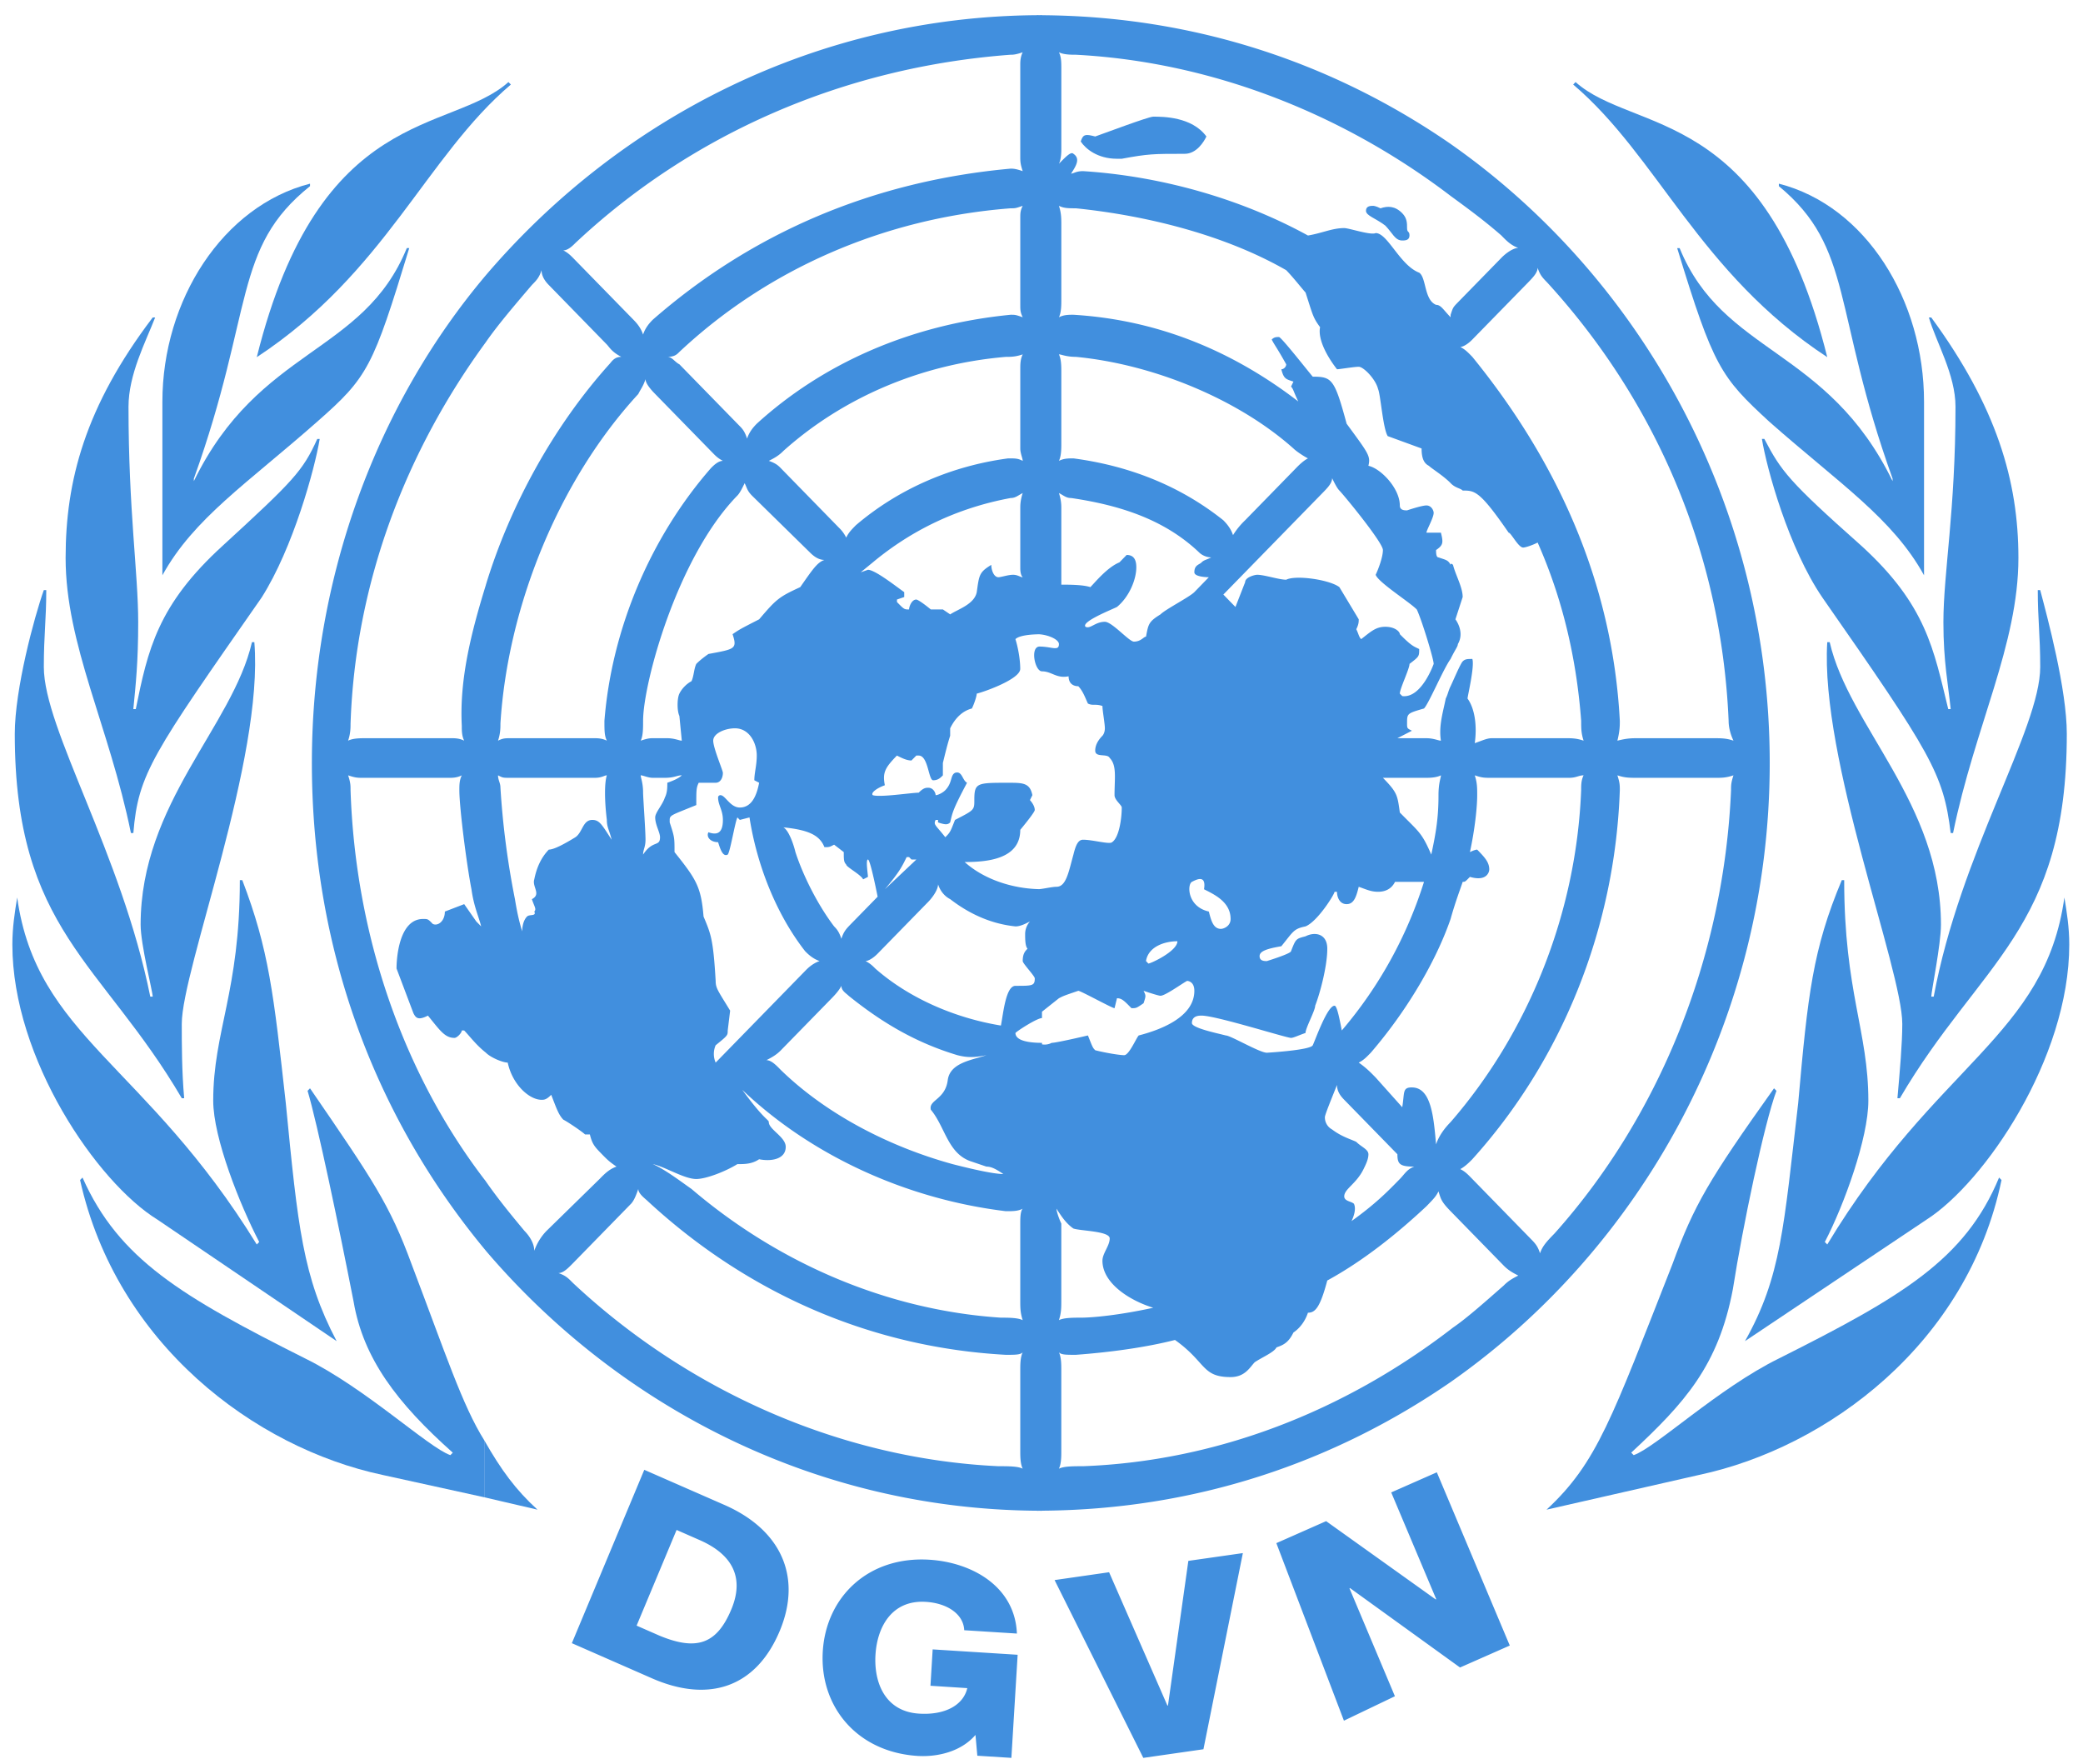 <svg width="124" height="105" xmlns="http://www.w3.org/2000/svg"><g fill="#418FDE" fill-rule="evenodd"><path d="M30.412 5.032c-5.04 4.278-7.492 11.212-15.126 16.229C19.031 6.213 26.81 7.983 30.267 4.885l.145.147zm-1.584 84.094l-6.05-1.329C15.14 86.174 6.93 79.979 4.767 70.242l.145-.148c2.162 4.868 5.909 7.08 13.256 10.77 3.601 1.771 7.344 5.31 8.642 5.754l.144-.147c-3.314-2.952-5.33-5.608-5.906-9-.865-4.426-2.162-10.624-2.738-12.54l.145-.148c3.746 5.459 4.753 6.935 6.05 10.475 2.018 5.311 3.025 8.41 4.322 10.474v3.394z"/><path d="M14.423 52.39c1.583 4.13 1.87 6.788 2.591 13.279.721 7.376 1.01 10.326 3.026 14.163L9.38 72.604C5.778 70.39.736 63.014.736 56.226c0-1.034.144-1.919.287-2.803 1.155 8.262 7.636 9.885 14.263 20.655l.145-.148c-1.153-2.213-2.738-6.196-2.738-8.41 0-4.129 1.585-6.49 1.585-13.13h.145z"/><path d="M2.754 35.127c0 1.774-.145 2.657-.145 4.574 0 3.689 4.61 11.065 6.337 19.624h.145c0-.295-.72-3.1-.72-4.28 0-7.23 5.476-11.803 6.628-16.82h.142c.576 6.935-4.32 19.477-4.32 22.722 0 1.18 0 2.803.143 4.426h-.142C6.066 57.258.88 55.341.88 43.686c0-2.656 1.152-6.934 1.728-8.559h.145z"/><path d="M8.083 42.21c.721-3.543 1.298-6.197 5.185-9.736 4.18-3.837 4.756-4.427 5.62-6.346h.144c-.29 1.771-1.585 6.492-3.457 9.44-6.484 9.298-7.347 10.475-7.636 14.018h-.145C6.5 43.242 3.906 38.373 3.906 33.21c0-4.574 1.152-9 5.185-14.312h.145C8.66 20.376 7.65 22.293 7.65 24.21c0 6.197.577 9.886.577 12.836 0 2.36-.145 3.687-.29 5.164h.145z"/><path d="M18.456 11.08c-4.609 3.689-3.315 7.377-6.916 17.41v.148c3.89-7.968 10.086-7.526 12.677-13.87h.145c-2.16 7.083-2.45 7.673-5.475 10.33-4.178 3.688-7.347 5.751-9.22 9.146V23.916c0-6.05 3.601-11.654 8.789-12.983v.147zm10.37 78.046l3.17.738c-1.296-1.182-2.16-2.36-3.17-4.132v3.394zm76.78-24.343c-3.887 5.46-4.753 6.934-6.05 10.474-3.601 9.148-4.467 11.803-7.492 14.607l9.076-2.067c7.636-1.621 15.99-7.818 18.009-17.555l-.145-.148c-2.017 4.87-5.761 7.082-13.108 10.77-3.602 1.77-7.347 5.312-8.645 5.754l-.145-.148c3.17-2.95 5.188-5.163 6.051-9.736.577-3.689 1.873-9.885 2.594-11.803l-.145-.148z"/><path d="M109.641 52.39c-1.73 4.131-2.02 6.788-2.596 13.278-.863 7.377-1.008 10.327-3.167 14.164l10.804-7.23c3.457-2.213 8.5-9.59 8.5-16.376 0-1.034-.145-1.918-.29-2.803-1.153 8.263-7.634 9.885-14.116 20.655l-.145-.148c1.153-2.213 2.591-6.197 2.591-8.41 0-4.13-1.438-6.49-1.438-13.13h-.143z"/><path d="M121.308 35.127c0 1.77.145 2.657.145 4.574 0 3.689-4.754 11.065-6.34 19.624h-.145c0-.295.576-3.1.576-4.28 0-7.23-5.472-11.803-6.623-16.82h-.145c-.434 6.935 4.466 19.476 4.466 22.722 0 1.18-.144 2.803-.289 4.427h.145c4.753-8.115 9.938-10.033 9.938-21.688 0-2.656-1.152-6.934-1.583-8.559h-.145z"/><path d="M115.978 42.21c-.865-3.54-1.297-6.197-5.187-9.736-4.32-3.837-4.753-4.427-5.761-6.347h-.145c.29 1.772 1.587 6.493 3.602 9.444 6.481 9.293 7.202 10.476 7.636 14.015h.142c1.297-6.344 3.89-11.213 3.89-16.377 0-4.572-1.296-8.999-5.187-14.31h-.142c.431 1.476 1.584 3.395 1.584 5.311 0 6.197-.72 9.886-.72 12.836 0 2.362.288 3.687.433 5.164h-.145z"/><path d="M105.895 11.081c4.464 3.689 3.168 7.376 6.769 17.409v.148c-3.888-7.968-10.083-7.526-12.677-13.868h-.145c2.163 7.08 2.594 7.67 5.477 10.326 4.178 3.69 7.345 5.753 9.218 9.148V23.916c0-6.049-3.457-11.655-8.642-12.983v.148z"/><path d="M93.65 5.032c5.043 4.278 7.49 11.213 15.126 16.229C105.03 6.213 97.252 7.983 93.792 4.884l-.142.148zM66.492 9.45h.287c1.583-.294 1.873-.294 3.743-.294.719 0 1.153-.735 1.295-1.032-.863-1.18-2.591-1.18-3.165-1.18-.29 0-3.023 1.032-3.455 1.18-.575-.148-.72-.148-.862.297.287.438 1.004 1.029 2.157 1.029m15.976 3.98c.431.444.576.886 1.008.886.144 0 .43 0 .43-.297 0-.294-.144-.145-.144-.442 0-.294 0-.59-.286-.884-.432-.44-.866-.44-1.298-.293-.287-.148-.431-.148-.431-.148-.145 0-.432 0-.432.293 0 .296.576.442 1.153.884"/><path d="M86.353 8.566C79.375 3.752 71.128.966 62.03.906V.9l-.163.002L61.741.9v.004C48.618.992 36.927 7.013 28.926 16.38c-6.476 7.665-10.36 17.983-10.36 29.037 0 11.056 3.741 21.08 10.36 29.036v.002c7.86 9.219 19.55 15.382 32.815 15.472v.005c.043 0 .084-.003.126-.003.055 0 .11.003.163.003v-.007c9.098-.06 17.345-2.847 24.323-7.656 11.37-7.962 18.998-21.519 18.998-36.852 0-15.329-7.628-28.889-18.998-36.85zm5.18 7.371c.145.442.29.588.577.884 6.332 6.927 10.362 15.92 10.794 26.087 0 .445.145.887.29 1.18-.432-.145-.722-.145-1.153-.145h-4.607c-.287 0-.575 0-1.151.146.144-.59.144-.885.144-1.18-.431-8.253-3.742-15.476-8.779-21.667-.287-.294-.431-.442-.718-.59.142 0 .431-.146.718-.442l3.312-3.389c.287-.296.574-.59.574-.884zM63.039 3.112c.287.146.721.146 1.008.146 8.347.442 16.118 3.686 22.307 8.404 1.008.737 2.013 1.473 3.023 2.357.287.297.573.59 1.007.738-.289 0-.72.294-1.007.59l-2.59 2.651c-.288.297-.288.297-.433.739v.148c-.431-.442-.576-.739-.865-.739-.718-.293-.573-1.621-1.005-1.915-1.153-.442-1.873-2.357-2.591-2.357-.29.145-1.584-.297-1.87-.297-.722 0-1.298.297-2.16.442-4.03-2.209-8.78-3.538-13.385-3.832-.431 0-.576.148-.718.148.287-.444.575-.885.142-1.179-.142-.148-.431.148-.863.59.142-.296.142-.738.142-.886V4.145c0-.445 0-.739-.142-1.033zm0 9.14c.287.147.576.147 1.008.147 4.317.442 8.923 1.62 12.52 3.684.432.442 1.006 1.18 1.151 1.327.43 1.327.43 1.475.865 2.065-.145.735.431 1.767 1.008 2.506.142 0 1.008-.148 1.294-.148.287 0 1.008.737 1.15 1.325.145.296.29 2.36.576 2.802l2.015.736c0 .589.145.885.434 1.031.143.148.863.59 1.294 1.031v.003c.287.294.577.294.72.44.719 0 1.006 0 2.735 2.507.141 0 .575.885.862.885.145 0 .577-.148.864-.297 1.438 3.243 2.304 6.781 2.591 10.612 0 .445 0 .739.145 1.18-.432-.145-.721-.145-1.008-.145H88.8c-.29 0-.576.146-1.008.294.145-1.033 0-2.064-.43-2.654 0-.148.43-1.915.286-2.358-.287 0-.431 0-.576.146-.142.148-.574 1.18-.719 1.476-.144.294-.144.442-.289.736-.142.738-.432 1.621-.287 2.506-.145 0-.432-.146-.862-.146h-1.73l.866-.445c-.289-.145-.289-.145-.289-.442 0-.59 0-.59 1.008-.883.29-.294 1.152-2.357 1.583-2.948v-.002c.287-.588.432-.736.432-.882.432-.738-.145-1.475-.145-1.475l.432-1.327c0-.589-.432-1.325-.574-1.915 0 0-.145-.148-.145 0-.144-.294-.289-.294-.72-.445-.145 0-.145-.294-.145-.438.434-.296.434-.445.289-1.033h-.862c0-.148.43-.886.43-1.179 0-.15-.143-.442-.43-.442-.29 0-1.153.293-1.153.293-.142 0-.432 0-.432-.293 0-1.032-1.151-2.212-1.87-2.36.142-.588 0-.736-1.296-2.506-.719-2.651-.864-2.8-2.016-2.8-.142-.147-1.87-2.36-2.013-2.36-.145 0-.288 0-.43.15.142.295.285.441.862 1.474 0 .148-.145.296-.29.296.145.589.29.589.721.735l-.144.296c.144.146.144.294.431.884-4.029-3.096-8.488-4.863-13.384-5.16-.287 0-.576 0-.863.149.142-.296.142-.739.142-1.032v-4.424c0-.442 0-.736-.142-1.177zm17.56 59.404c-.145-.148-.577-.148-.577-.442 0-.442.718-.739 1.15-1.623.144-.296.289-.587.289-.883 0-.294-.432-.442-.721-.736-.286-.148-.862-.296-1.439-.738a.814.814 0 01-.431-.735c0-.148.431-1.183.72-1.918 0 .44.288.735.432.885l3.165 3.242c0 .587.144.735 1.008.735-.432.148-.574.442-.864.738-.72.736-1.438 1.475-2.877 2.506.145-.294.286-.738.145-1.031zm-7.342-16.954c0 .442-.431.59-.574.59-.434 0-.576-.442-.72-1.031-1.295-.294-1.295-1.62-1.008-1.769.286-.148.863-.44.72.442.574.294 1.582.739 1.582 1.768zm11.082-18.424c.287.588 1.007 2.947 1.007 3.241 0 0-.72 2.064-1.87 1.916l-.145-.146c0-.296.577-1.473.577-1.77.576-.442.576-.442.576-.884-.29-.148-.432-.148-1.153-.886 0-.146-.287-.439-.862-.439-.576 0-.866.293-1.44.735-.144-.146-.144-.296-.29-.59.146-.293.146-.441.146-.59l-1.152-1.915c-.576-.442-2.59-.736-3.165-.442-.432 0-1.297-.294-1.728-.294-.145 0-.718.146-.718.442l-.576 1.474c-.289-.294-.289-.294-.72-.739l5.899-6.042c.29-.294.576-.588.576-.885.145.297.29.59.432.736.29.297 2.591 3.096 2.591 3.54 0 .44-.289 1.178-.431 1.474.142.442 2.015 1.622 2.446 2.064zm.577 10.022c.144 0 .573 0 .862-.148 0 .148-.145.442-.145 1.18 0 1.326-.144 2.21-.43 3.538-.577-1.328-.719-1.328-1.872-2.506-.144-1.031-.144-1.18-1.007-2.064h2.592zM71.53 60.455c.863 0 5.037 1.326 5.324 1.326.144 0 .431-.145.863-.294 0-.296.575-1.328.575-1.621.29-.739.721-2.362.721-3.394 0-.886-.72-1.032-1.296-.738-.574.148-.574.148-.863.884 0 .148-1.439.59-1.439.59-.145 0-.432 0-.432-.293 0-.297.432-.443 1.294-.59.721-.885.721-1.033 1.44-1.181.72-.294 1.728-1.916 1.728-2.061h.145c0 .294.142.736.574.736.434 0 .575-.442.72-1.033.431.148.718.297 1.15.297.576 0 .866-.297 1.01-.59h1.726a25.301 25.301 0 01-4.893 8.846c-.145-.738-.287-1.473-.432-1.473-.432 0-1.153 2.061-1.297 2.354-.142.296-2.733.444-2.733.444-.432 0-2.159-1.028-2.446-1.028-.576-.149-2.015-.445-2.015-.739 0-.442.431-.442.576-.442zm12.521 4.274c-.576 0-.431.293-.576 1.18l-1.583-1.77c-.29-.296-.577-.59-1.008-.887.287-.146.431-.294.718-.588 2.16-2.505 3.886-5.457 4.751-7.962.287-1.032.577-1.768.72-2.21.144 0 .144 0 .43-.295 1.008.295 1.152-.294 1.152-.443 0-.442-.289-.736-.718-1.18-.145 0-.433.148-.433.148.288-1.326.433-2.654.433-3.39 0-.441 0-.738-.145-1.18.432.148.574.148 1.008.148h4.604c.434 0 .577-.148.866-.148-.145.294-.145.59-.145.884-.287 7.373-3.165 14.451-7.772 19.757-.431.44-.72.885-.865 1.327-.143-1.621-.286-3.39-1.437-3.39zM63.038 21.094c.142 0 .432.148 1.008.148 4.606.443 9.641 2.506 12.952 5.454.145.147.574.443.864.589-.29.148-.577.442-.72.59l-3.021 3.095a4.48 4.48 0 00-.72.884c-.145-.442-.432-.736-.576-.884-2.59-2.064-5.612-3.243-8.924-3.685-.287 0-.576 0-.863.148.142-.294.142-.737.142-1.031v-4.277c0-.292 0-.734-.142-1.03zm.721 8.55c3.02.443 5.611 1.326 7.626 3.241.145.149.432.294.721.294-.29.15-.432.15-.576.297-.145.148-.43.148-.43.59 0 .294.861.294.861.294l-.862.887c-.29.292-1.729 1.03-2.016 1.325-.72.442-.72.59-.862 1.327-.145 0-.29.294-.721.294-.287 0-1.297-1.18-1.728-1.18-.574 0-.864.443-1.15.297-.288-.296 1.581-1.032 1.87-1.18.72-.59 1.152-1.622 1.152-2.36 0-.44-.144-.736-.576-.736l-.43.442c-.722.294-1.44 1.18-1.73 1.474-.431-.148-1.294-.148-1.728-.148v-4.57c0-.145 0-.441-.142-.883.287.148.432.296.721.296zm6.332 26.384c0 .59-1.583 1.328-1.728 1.328l-.142-.149c.142-.883 1.149-1.179 1.87-1.179zm-8.24-18.273c.553.031 1.187.31 1.187.586 0 .442-.432.146-1.153.146-.575 0-.286 1.475.145 1.475.576 0 .863.443 1.584.295 0 .442.287.59.576.59.287.294.431.736.574 1.032.289.146.434 0 .865.146 0 .296.143 1.031.143 1.328 0 .294-.143.442-.143.442-.289.294-.431.59-.431.884 0 .44.718.148.863.44.432.443.287 1.181.287 2.214 0 .293.43.589.43.735 0 .59-.14 1.77-.575 2.063-.142.148-1.15-.146-1.726-.146-.287 0-.431.294-.576.885-.287 1.033-.431 1.916-1.008 1.916-.25 0-.718.112-1.026.141-1.67-.037-3.328-.615-4.441-1.615 1.295 0 3.31-.148 3.31-1.916 0 0 .863-1.032.863-1.18 0-.294-.287-.59-.287-.59l.145-.293c-.145-.739-.576-.739-1.442-.739-1.87 0-2.013 0-2.013 1.032 0 .59 0 .59-1.151 1.18-.287.736-.287.736-.577 1.031-.576-.737-.72-.737-.576-1.03h.144v.147c.432.146.577.146.722 0 .142-.59.142-.738 1.004-2.36-.287-.148-.287-.736-.717-.59-.287.148-.145.59-.577 1.032-.144.149-.432.297-.576.297 0-.148-.145-.442-.432-.442-.145 0-.287 0-.576.294-.43 0-2.302.292-2.733.148-.145-.148.287-.442.718-.59-.145-.739 0-1.033.72-1.768.288.145.577.293.864.293l.29-.293h.14c.577 0 .577 1.471.864 1.471.29 0 .432-.146.577-.294v-.736c.144-.589.289-1.18.434-1.621v-.442c.287-.59.717-1.032 1.293-1.18.145-.294.288-.738.288-.884.576-.148 2.59-.884 2.59-1.473 0-.59-.144-1.329-.286-1.771.133-.138.528-.274 1.403-.29zM42.603 58.388c-.145-2.506-.29-2.802-.721-3.83-.145-1.772-.432-2.214-1.728-3.836 0-.885 0-.885-.287-1.768v-.148c0-.294.145-.294 1.583-.884 0-.886 0-1.031.145-1.328h1.008c.286 0 .43-.294.43-.59 0-.146-.575-1.473-.575-1.915 0-.442.718-.736 1.294-.736.866 0 1.298.884 1.298 1.622 0 .587-.145 1.03-.145 1.471l.286.148c-.141.739-.43 1.474-1.15 1.474-.576 0-.865-.735-1.152-.735 0 0-.141 0-.141.144 0 .445.286.739.286 1.33 0 .883-.431.883-.863.735-.144.295.143.59.577.59.14.441.286.886.573.738.144-.148.431-1.916.576-2.212l.145.148.576-.148c.432 2.802 1.581 5.75 3.309 7.96.145.148.432.441.863.59-.431.148-.718.441-.863.59l-5.324 5.454a1.282 1.282 0 010-1.032c.718-.584.718-.584.718-.88l.144-1.181c-.717-1.18-.862-1.329-.862-1.771zm-3.312-8.55c0 .59-.432.147-1.008 1.032 0-.297.144-.442.144-.885 0-.589-.144-2.508-.144-2.8 0-.59-.142-.885-.142-1.033.142 0 .43.148.718.148h.719c.576 0 .723-.148 1.009-.148-.144.148-.433.294-.862.442 0 .297 0 .59-.147.883-.143.445-.574.887-.574 1.181 0 .442.287.884.287 1.18zm-7.628 3.684c.143.445.288.59.143.739.145.296-.287.148-.432.296-.145.145-.286.439-.286.883-.144-.444-.29-1.031-.434-1.918a49.47 49.47 0 01-.863-6.631c0-.297-.143-.445-.143-.739.288.148.288.148.72.148h5.037c.43 0 .576-.148.72-.148-.144.442-.144 1.474 0 2.654 0 .442.143.59.287 1.18-.576-.886-.72-1.18-1.151-1.18-.574 0-.574.736-1.008 1.031-.72.442-1.294.736-1.581.736-.432.445-.721 1.035-.866 1.771-.143.442.434.884-.143 1.178zm4.462-9.433c-.29-.146-.575-.146-.72-.146h-5.038c-.287 0-.431 0-.719.146.143-.442.143-.736.143-1.033.434-6.926 3.453-14.446 8.206-19.602.144-.296.286-.442.43-.884 0 .294.432.736.577.884l3.454 3.537c.145.148.29.294.576.442-.286 0-.576.294-.72.442-3.6 4.127-5.902 9.58-6.333 15.033 0 .59 0 .887.144 1.18zm24.757-25.204c-.432-.148-.432-.148-.721-.148-6.045.59-11.226 2.948-15.111 6.484-.145.149-.432.443-.577.887-.144-.444-.287-.59-.431-.738l-3.599-3.685c-.289-.149-.431-.443-.718-.443.429 0 .576-.148.718-.294 5.182-4.865 12.088-7.961 19.718-8.549.289 0 .289 0 .72-.147-.144.293-.144.441-.144.735v5.16c0 .296 0 .442.145.738zm0 8.548c-.29-.148-.432-.148-.866-.148-3.31.442-6.475 1.77-9.066 3.979-.29.296-.432.444-.576.738a2.057 2.057 0 00-.432-.59l-3.454-3.537c-.144-.148-.289-.294-.72-.442.289-.148.576-.294.865-.59 3.454-3.095 8.058-5.158 13.24-5.6.288 0 .577 0 1.009-.149-.145.297-.145.59-.145.887v4.715c0 .295.145.589.145.737zm0 6.927c-.145 0-.29-.146-.577-.146-.29 0-.72.146-.866.146-.285 0-.428-.442-.428-.736-.72.442-.72.59-.865 1.623-.143.734-1.153 1.03-1.581 1.325l-.434-.294h-.72c-.72-.59-.861-.59-.861-.59-.29 0-.434.442-.434.59-.288 0-.288 0-.72-.442v-.149l.432-.148v-.292c-.431-.297-1.727-1.33-2.16-1.33l-.43.149.72-.59c2.302-1.916 5.035-3.243 8.203-3.831.289 0 .431-.148.72-.296-.144.442-.144.738-.144.884v3.537c0 .148 0 .444.145.59zm-18.71 4.57s-.435.295-.722.59c-.144.296-.144.737-.287 1.03-.29.149-.576.443-.72.74-.142.293-.142 1.031 0 1.324l.144 1.475c-.144 0-.433-.146-.862-.146h-.866c-.145 0-.287 0-.718.146.142-.294.142-.736.142-1.18 0-2.21 2.018-9.73 5.614-13.412.145-.148.29-.442.432-.736.144.294.144.44.431.736l3.454 3.388c.29.294.576.445.863.445-.431.146-.718.588-1.44 1.62-1.293.59-1.438.737-2.446 1.916-1.15.59-1.15.59-1.581.883.287.886.142.886-1.439 1.18zm6.905 11.498c.29 0 .29 0 .577-.149l.575.443c0 .442 0 .59.145.738 0 .148.863.591 1.008.884l.287-.147c0-.146-.145-1.033 0-1.033.144 0 .576 2.213.576 2.213l-1.584 1.619c-.287.296-.432.444-.574.886-.145-.442-.289-.59-.433-.738-1.008-1.325-1.872-3.093-2.302-4.422-.143-.59-.432-1.326-.719-1.474 1.439.148 2.157.442 2.444 1.18zm-2.589 12.088l3.023-3.095c.143-.148.431-.443.576-.74 0 .297.287.446.431.592 2.013 1.624 4.032 2.802 6.475 3.537.576.148 1.01.148 1.729 0-.864.296-2.157.442-2.302 1.475-.145 1.181-1.153 1.181-1.008 1.772.863 1.028 1.008 2.651 2.446 3.093l.864.293c.29 0 .576.148 1.007.442-.575 0-1.87-.294-3.022-.59-3.742-1.029-7.485-2.944-10.219-5.598-.289-.297-.576-.59-.863-.59.287-.149.574-.297.863-.59zm13.096-1.47c-2.732-.445-5.468-1.625-7.483-3.397-.143-.145-.288-.293-.577-.442.145 0 .434-.148.721-.44l3.022-3.094c.287-.296.576-.739.576-1.033.143.443.432.737.722.882 1.149.887 2.446 1.474 3.885 1.622.287 0 .576-.148.863-.294a1.132 1.132 0 00-.287.736c0 .296 0 .738.143.886-.143.146-.287.294-.287.735 0 .149.718.887.718 1.033 0 .442-.142.442-1.15.442-.577 0-.721 1.625-.866 2.363zm-6.908-8.112c.865-1.03 1.008-1.326 1.297-1.916h.143l.144.146h.29l-1.874 1.77zm-18.423-38.47C41.162 7.976 50.228 3.997 60.16 3.258c.144 0 .289 0 .72-.146-.144.294-.144.588-.144.736v5.456c0 .294 0 .442.145.883-.432-.148-.577-.148-.721-.148-8.203.739-15.4 3.835-21.302 8.994-.145.146-.432.442-.576.883-.142-.44-.431-.737-.573-.883l-3.457-3.538c-.287-.296-.432-.444-.72-.59.288 0 .577-.295.72-.441zM20.869 43.056c.287-8.4 3.312-16.213 8.06-22.698v-.002c.718-1.033 1.727-2.21 2.733-3.39.288-.293.432-.441.577-.883 0 .296.142.59.432.883l3.453 3.54c.143.146.287.442.864.736-.432 0-.577.294-.721.443-3.31 3.685-5.9 8.402-7.34 13.117v.007c-.863 2.797-1.582 5.596-1.437 8.395 0 .294 0 .59.142.885-.287-.146-.576-.146-.718-.146H21.73c-.286 0-.718 0-1.007.146.145-.442.145-.736.145-1.033zm10.936 31.398c0-.44-.287-.883-.577-1.177-.86-1.032-1.58-1.915-2.3-2.945v-.005c-4.892-6.336-7.772-14.593-8.06-23.29 0-.294 0-.443-.144-.885.432.148.576.148.866.148h5.18c.144 0 .433 0 .72-.148-.145.294-.145.59-.145.884 0 1.032.432 4.424.721 5.898.143 1.033.432 1.623.577 2.21l-.29-.294-.72-1.031-1.151.442c0 .589-.43.883-.72.735-.287-.294-.287-.294-.576-.294-1.439 0-1.581 2.357-1.581 2.947l1.004 2.658c.145.294.29.442.866.148.719.884 1.007 1.326 1.581 1.326.147 0 .434-.294.434-.442h.142c.29.294.722.88 1.294 1.323v.002c.29.294 1.009.588 1.298.588.287 1.329 1.294 2.214 2.015 2.214.142 0 .287 0 .574-.298.29.74.43 1.183.72 1.479.287.146 1.153.735 1.295.883h.287c.145.59.29.736.72 1.178.29.296.432.442.866.735-.434.148-.721.442-1.01.738l-3.165 3.096a3.24 3.24 0 00-.721 1.177zm29.076 12.97c-.29-.147-.866-.147-1.443-.147-9.497-.442-18.565-4.567-25.329-10.906-.29-.294-.432-.442-.866-.59.29 0 .577-.294.866-.588l3.455-3.537c.145-.148.287-.442.432-.884 0 .294.43.59.575.736 5.901 5.452 13.241 8.696 21.301 9.138.577 0 .864 0 1.009-.148-.145.296-.145.739-.145 1.031v4.861c0 .296 0 .739.145 1.035zm0-8.841c-.29-.148-.866-.148-1.298-.148-6.764-.443-13.24-3.242-18.42-7.663-.435-.297-1.586-1.18-2.305-1.477.719.148 1.87.886 2.591.886.577 0 1.726-.442 2.447-.886.432 0 .863 0 1.294-.29.721.145 1.584 0 1.584-.739 0-.59-1.008-1.032-1.008-1.473 0-.146-.287-.146-1.58-1.92 4.027 3.835 9.641 6.489 15.686 7.224.432 0 .72 0 1.009-.148-.145.148-.145.59-.145.886v4.567c0 .442 0 .739.145 1.18zm1.149-16.417v-.09c-.862 0-1.581-.149-1.581-.589.142-.148 1.294-.886 1.58-.886v-.378l1.009-.802c.287-.148.287-.148 1.152-.443.144 0 2.013 1.035 2.158 1.035l.145-.592c.286 0 .43.149.862.592.29 0 .29 0 .721-.295.145-.445.145-.445 0-.74 0 0 .862.295 1.007.295.287 0 1.295-.737 1.584-.885 0 0 .432 0 .432.59 0 1.623-2.16 2.361-3.312 2.658-.143.145-.574 1.174-.864 1.174-.286 0-1.151-.146-1.725-.294-.145-.148-.145-.148-.434-.88 0 0-1.87.44-2.158.44a.896.896 0 01-.576.09zm1.87 10.963c.433.148 2.16.148 2.16.59 0 .443-.432.884-.432 1.326 0 1.326 1.584 2.357 3.023 2.8-2.015.441-3.6.59-4.318.59-.433 0-1.009 0-1.296.148.142-.442.142-.739.142-1.18v-4.568c-.142-.296-.287-.738-.287-.886.287.444.577.886 1.008 1.18zm25.618 3.39c-1.008.883-2.158 1.916-3.021 2.506-6.479 5.008-14.105 7.955-22.021 8.252-.576 0-1.152 0-1.44.148.143-.296.143-.739.143-1.035v-4.86c0-.293 0-.736-.142-1.032.142.148.432.148 1.008.148 2.015-.148 4.175-.442 5.9-.884 1.87 1.326 1.584 2.21 3.31 2.21.865 0 1.15-.587 1.438-.884.434-.294 1.153-.59 1.296-.884.432-.148.719-.296 1.008-.884.432-.295.719-.737.864-1.18.43 0 .72-.296 1.151-1.917 2.158-1.178 4.173-2.8 5.902-4.419.43-.442.573-.59.717-.887.145.445.145.59.721 1.18l3.166 3.242c.29.296.575.442.864.59-.289.148-.575.294-.864.59zm13.53-29.483C102.617 57.06 98.732 66.5 92.54 73.423c-.43.442-.718.739-.863 1.18-.144-.441-.287-.59-.576-.884l-3.454-3.538c-.287-.296-.431-.442-.718-.59.287-.148.574-.44.718-.587 5.324-5.898 8.492-13.712 8.78-21.968 0-.293 0-.442-.145-.884.434.148.72.148 1.151.148h4.751c.287 0 .577 0 1.008-.148-.144.442-.144.59-.144.884zM38.354 87.492l4.768 2.088c3.401 1.49 4.631 4.306 3.296 7.5-1.414 3.382-4.24 4.298-7.61 2.821l-4.766-2.09 4.312-10.32zm-.458 9.274l1.364.598c2.21.916 3.411.503 4.275-1.563.787-1.881.081-3.269-1.892-4.13l-1.366-.6-2.38 5.695zm22.31 7.872l-2.026-.128-.11-1.237c-.892 1.033-2.328 1.318-3.442 1.25-3.643-.233-5.845-2.972-5.648-6.221.198-3.249 2.714-5.688 6.356-5.458 2.495.157 5.084 1.567 5.2 4.394L57.4 97.04c-.043-.965-1.017-1.61-2.282-1.688-2.024-.128-2.9 1.486-3.001 3.15-.101 1.661.574 3.377 2.596 3.503 1.55.098 2.637-.51 2.869-1.518l-2.192-.141.131-2.165 5.059.32-.373 6.137zm11.434-.513l-3.579.514-5.282-10.584 3.245-.467 3.472 7.937.033-.004 1.213-8.609 3.245-.463zm4.341-12.269l2.962-1.309 6.523 4.659.032-.015-2.679-6.354 2.715-1.197 4.343 10.312-2.962 1.307-6.552-4.73-.03.013 2.706 6.428-3.035 1.454z"/></g></svg>